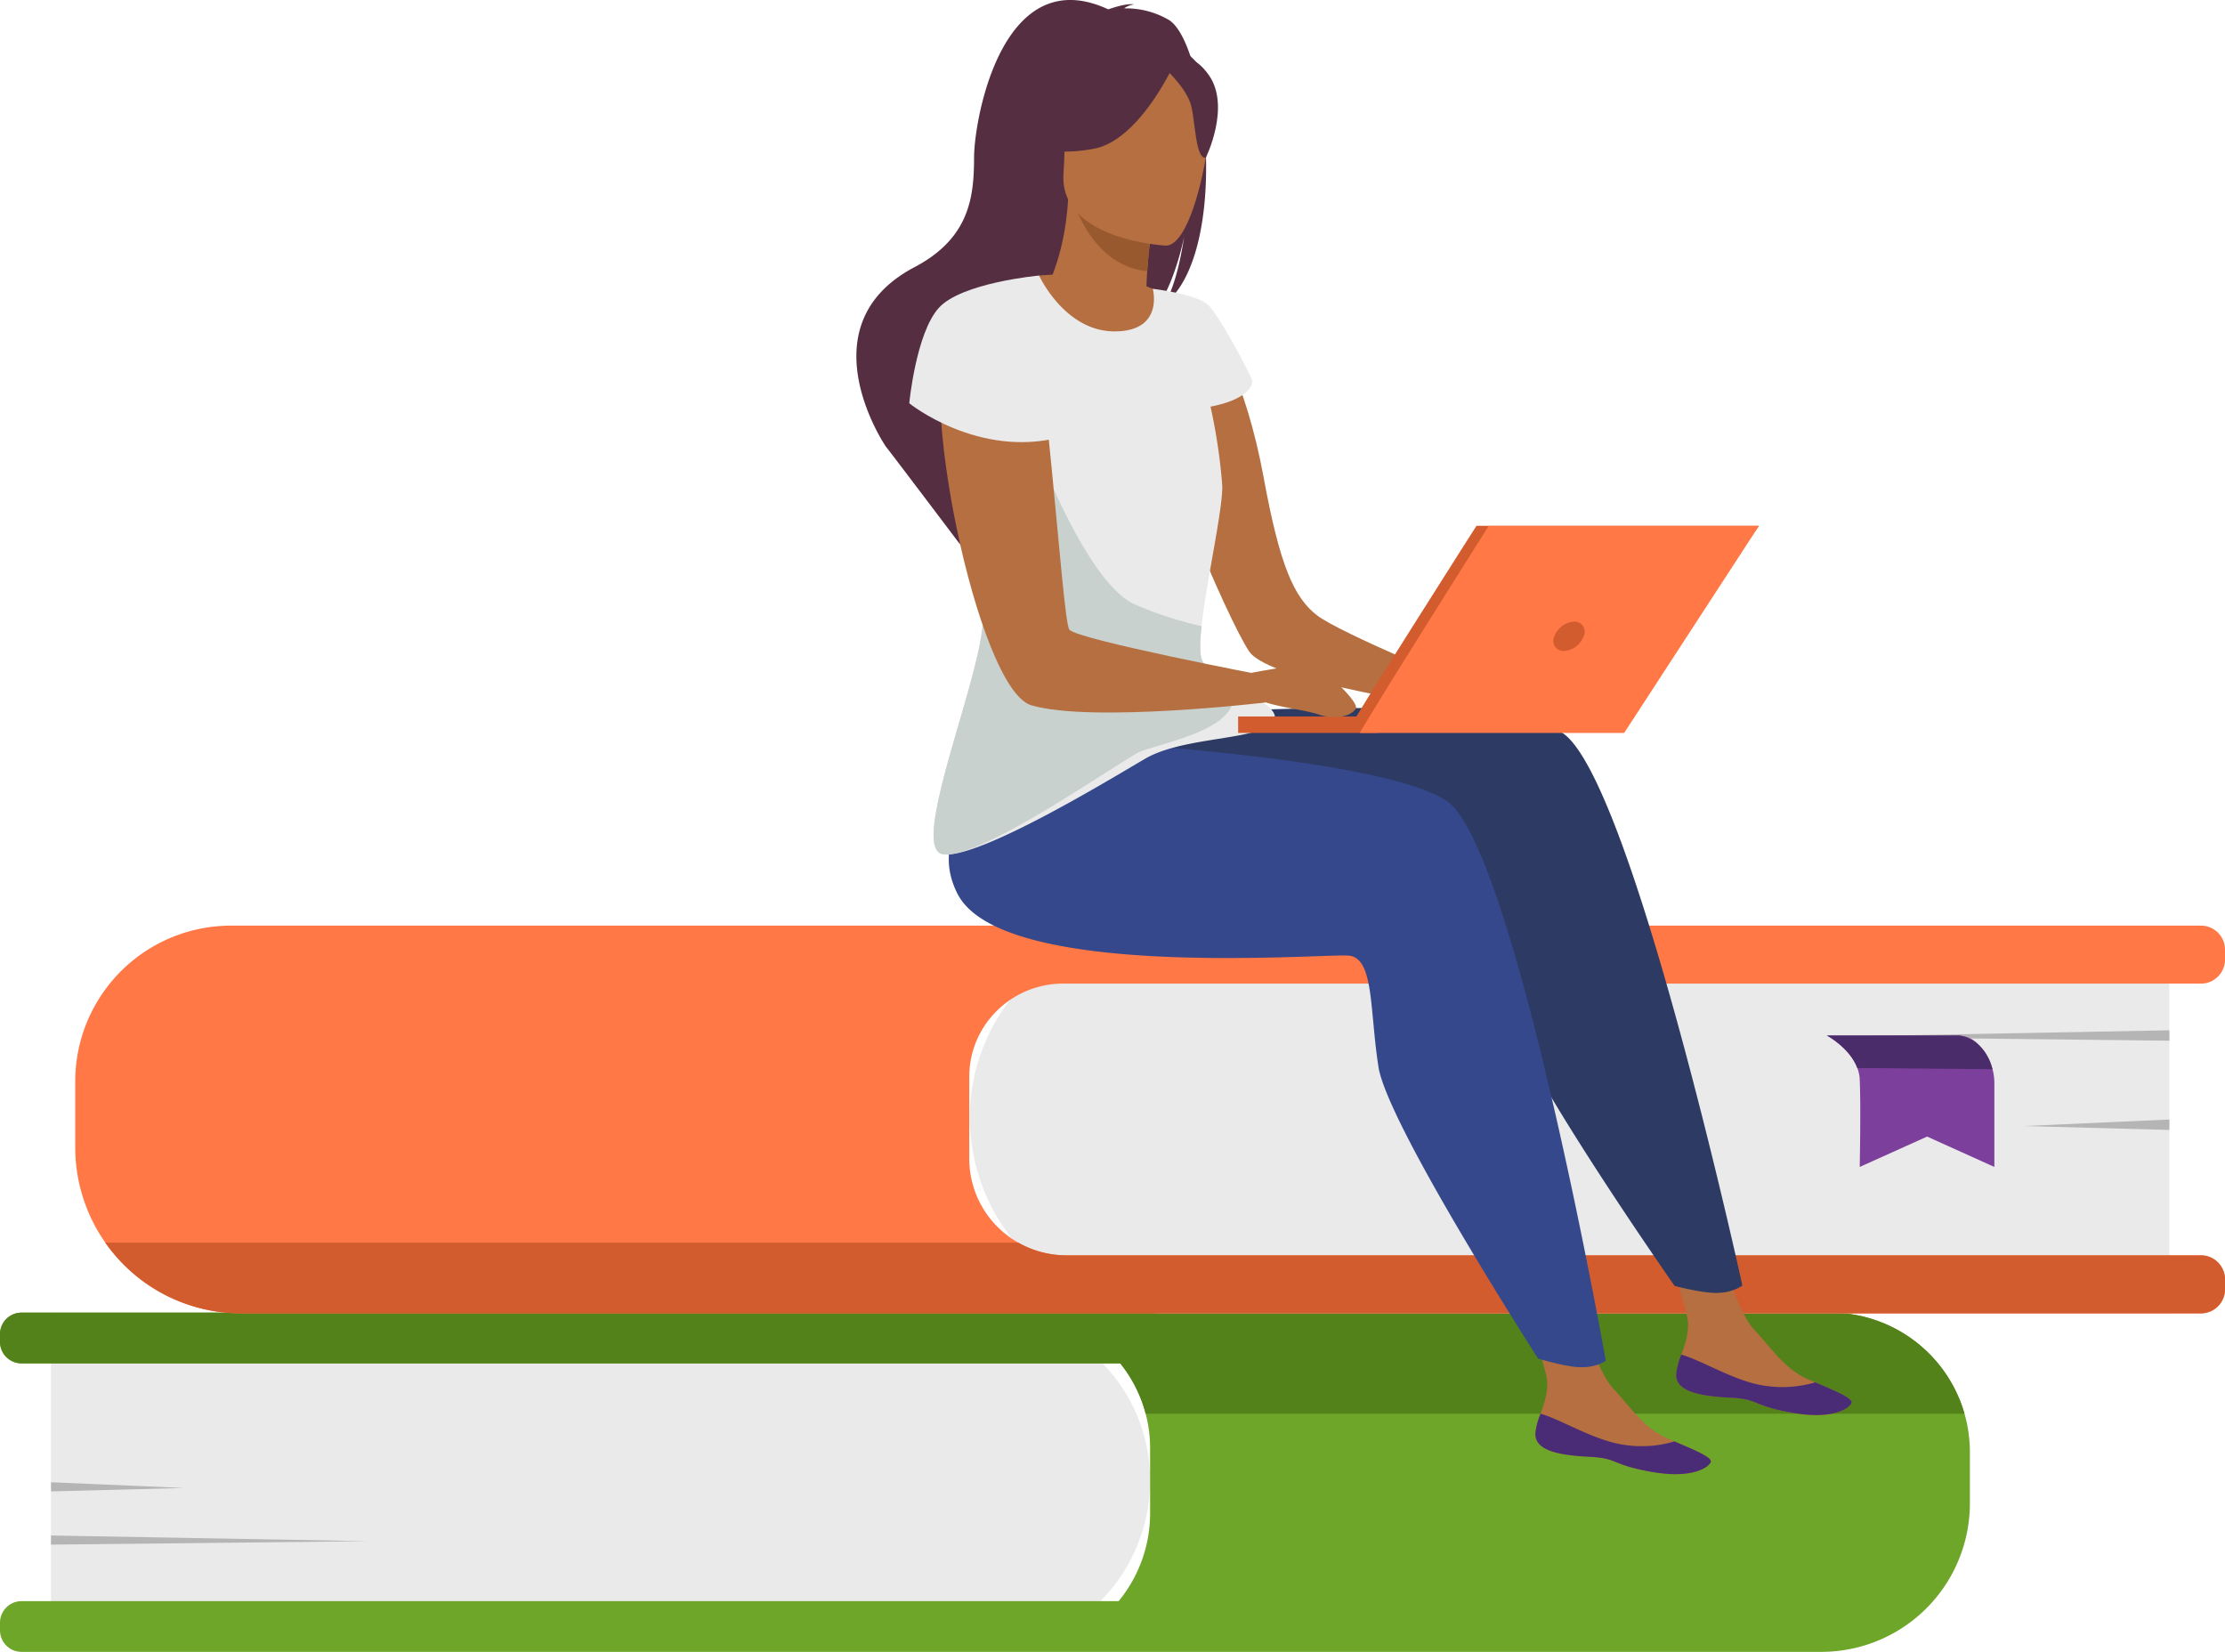 <svg xmlns="http://www.w3.org/2000/svg" width="334.042" height="247.974" viewBox="0 0 334.042 247.974">
  <g id="prep_content_imgs" transform="translate(-464.596 -1568.454)">
    <g id="Group_209" data-name="Group 209" transform="translate(464.596 1765.502)">
      <g id="Group_74" data-name="Group 74" transform="translate(0 0)">
        <path id="Rectangle_22" data-name="Rectangle 22" d="M0,0H139.836a25.177,25.177,0,0,1,25.177,25.177v0a25.749,25.749,0,0,1-25.749,25.749H0a0,0,0,0,1,0,0V0A0,0,0,0,1,0,0Z" transform="translate(7.656 0)" fill="#eaeaea"/>
        <path id="Path_312" data-name="Path 312" d="M1885.037,1498.065v7.661a22.306,22.306,0,0,1-22.314,22.311H1592.532a3.235,3.235,0,0,1-3.236-3.234v-1.147a3.235,3.235,0,0,1,3.236-3.234h164.706a20.785,20.785,0,0,0,4.726-13.21v-9.739a20.278,20.278,0,0,0-4.486-12.745H1592.532a3.236,3.236,0,0,1-3.236-3.237v-1.144a3.236,3.236,0,0,1,3.236-3.237h271.552a20.939,20.939,0,0,1,20.953,20.953Z" transform="translate(-1589.295 -1477.112)" fill="#6ea629"/>
        <path id="Path_313" data-name="Path 313" d="M1884.229,1492.291H1761.3a20.32,20.32,0,0,0-3.819-7.562H1592.532a3.236,3.236,0,0,1-3.236-3.237v-1.144a3.236,3.236,0,0,1,3.236-3.237h271.552A20.958,20.958,0,0,1,1884.229,1492.291Z" transform="translate(-1589.295 -1477.112)" fill="#53811a"/>
      </g>
      <path id="Path_314" data-name="Path 314" d="M1618.249,1573.415l20.006.856-20.006.516Z" transform="translate(-1610.593 -1547.951)" fill="#b5b5b5"/>
      <path id="Path_315" data-name="Path 315" d="M1618.249,1603.635l47.6.856-47.6.516Z" transform="translate(-1610.593 -1570.181)" fill="#b5b5b5"/>
    </g>
    <g id="Group_210" data-name="Group 210" transform="translate(475.892 1707.412)">
      <g id="Group_81" data-name="Group 81" transform="translate(0 0)">
        <g id="Group_80" data-name="Group 80">
          <path id="Rectangle_24" data-name="Rectangle 24" d="M0,0H150.657a29.425,29.425,0,0,1,29.425,29.425v0A28.773,28.773,0,0,1,151.309,58.2H0a0,0,0,0,1,0,0V0A0,0,0,0,1,0,0Z" transform="translate(314.393 58.198) rotate(180)" fill="#eaeaea"/>
          <path id="Path_323" data-name="Path 323" d="M1766.238,1280v12.525a14.474,14.474,0,0,0,7.351,12.472,14.627,14.627,0,0,0,7.249,1.914h170.31a3.615,3.615,0,0,1,3.614,3.614V1312a3.615,3.615,0,0,1-3.614,3.614H1656.934a24.917,24.917,0,0,1-24.918-24.918v-9.883a23.384,23.384,0,0,1,23.4-23.4h295.735a3.612,3.612,0,0,1,3.614,3.611v1.478a3.614,3.614,0,0,1-3.614,3.614H1780.317a14.11,14.11,0,0,0-10.36,4.518A13.85,13.85,0,0,0,1766.238,1280Z" transform="translate(-1632.016 -1257.417)" fill="#ff7846"/>
          <path id="Path_324" data-name="Path 324" d="M1967.308,1442.885v1.478a3.614,3.614,0,0,1-3.614,3.614H1669.48a24.881,24.881,0,0,1-20.409-10.62h137.064a14.634,14.634,0,0,0,7.249,1.913h170.31A3.614,3.614,0,0,1,1967.308,1442.885Z" transform="translate(-1644.562 -1389.779)" fill="#d35c2f"/>
        </g>
        <path id="Path_325" data-name="Path 325" d="M2760.313,1367.467l-21.833.978,21.833.589Z" transform="translate(-2445.92 -1338.368)" fill="#b5b5b5"/>
        <path id="Path_326" data-name="Path 326" d="M2676.55,1316.812l-51.942.978,51.942.59Z" transform="translate(-2362.157 -1301.107)" fill="#b5b5b5"/>
      </g>
      <g id="Group_82" data-name="Group 82" transform="translate(262.986 16.489)">
        <path id="Path_327" data-name="Path 327" d="M2626.63,1319.777s3.428,1.846,4.564,4.88a5.478,5.478,0,0,1,.355,1.7c.189,4.03,0,13.152,0,13.152l10.121-4.56,10.095,4.56v-12.363a8.322,8.322,0,0,0-2.475-6.1,4.186,4.186,0,0,0-2.8-1.264Z" transform="translate(-2626.63 -1319.777)" fill="#7c409c"/>
        <path id="Path_328" data-name="Path 328" d="M2626.63,1319.777s3.428,1.846,4.564,4.88l20.281.18s-.8-4.344-4.981-5.06Z" transform="translate(-2626.63 -1319.777)" fill="#4a2c6a"/>
      </g>
    </g>
    <g id="Group_211" data-name="Group 211" transform="translate(593.164 1568.454)">
      <path id="Path_329" data-name="Path 329" d="M2252.955,919.377s4.819,7.13,7.567,22.118c2.407,13.127,4.517,17.973,7.992,20.665s22.841,10.64,22.841,10.64l-1.448,3.392s-28.383-3.865-31.571-8.609-15.342-32.77-14.4-39.225S2252.955,919.377,2252.955,919.377Z" transform="translate(-2199.373 -869.8)" fill="#b56f40"/>
      <path id="Path_330" data-name="Path 330" d="M2536.8,1456.973c-.256,2.768,3.6,3.441,8.062,3.664s3.115,1.136,9.231,2.244,8.568-.566,9.011-1.392c.395-.733-2.449-1.88-5.48-3.176-.382-.161-.763-.329-1.145-.5-3.411-1.5-5.325-4.559-7.984-7.4-2.519-2.686-4.91-11.288-4.91-11.288l-8.312-1.775s2.334,7.742,3.144,11.047c.477,1.944-.227,4.117-.85,5.772A10.854,10.854,0,0,0,2536.8,1456.973Z" transform="translate(-2413.714 -1250.822)" fill="#b56f40"/>
      <path id="Path_331" data-name="Path 331" d="M2549.08,1507.424c4.464.222,3.115,1.136,9.231,2.244s8.568-.566,9.011-1.392c.394-.733-2.45-1.88-5.48-3.176l-.047.052a17.418,17.418,0,0,1-9.265.111c-4.047-1.1-7.959-3.517-10.747-4.3a10.9,10.9,0,0,0-.765,2.8C2540.763,1506.528,2544.617,1507.2,2549.08,1507.424Z" transform="translate(-2417.934 -1297.61)" fill="#4a2c76"/>
      <path id="Path_332" data-name="Path 332" d="M2197.851,1121.432s55.235-4.157,65.633,2.406,27.075,83,27.075,83a6.777,6.777,0,0,1-3.328,1.074c-2.137.231-6.846-1.026-6.846-1.026s-23.967-34.2-25.656-42.819-1.276-16.305-5.12-16.511-51.766,5.826-59.014-6.944-1.256-25.411-1.256-25.411Z" transform="translate(-2157.539 -1013.849)" fill="#2c3a64"/>
      <path id="Path_333" data-name="Path 333" d="M2456.865,1490.525c-.255,2.768,3.6,3.441,8.062,3.664s3.115,1.136,9.231,2.245,8.568-.566,9.01-1.393c.395-.733-2.449-1.88-5.48-3.176-.381-.162-.763-.329-1.145-.5-3.411-1.5-5.324-4.559-7.984-7.4-2.519-2.686-4.911-11.288-4.911-11.288l-8.312-1.775s2.333,7.741,3.144,11.046c.477,1.944-.227,4.117-.851,5.772A10.847,10.847,0,0,0,2456.865,1490.525Z" transform="translate(-2354.916 -1275.503)" fill="#b56f40"/>
      <path id="Path_334" data-name="Path 334" d="M2469.146,1540.976c4.463.223,3.115,1.137,9.231,2.244s8.568-.566,9.011-1.393c.394-.733-2.45-1.88-5.48-3.176l-.046.052a17.419,17.419,0,0,1-9.266.111c-4.046-1.1-7.959-3.516-10.746-4.3a10.841,10.841,0,0,0-.765,2.8C2460.83,1540.081,2464.683,1540.754,2469.146,1540.976Z" transform="translate(-2359.136 -1322.29)" fill="#4a2c76"/>
      <path id="Path_335" data-name="Path 335" d="M2143.639,1151.7s49.066,2.323,59.2,9.285,23.824,84,23.824,84a6.782,6.782,0,0,1-3.367.944c-2.145.148-6.8-1.292-6.8-1.292s-22.617-35.11-23.969-43.785-.64-16.342-4.473-16.7-51.953,3.806-58.7-9.236S2143.639,1151.7,2143.639,1151.7Z" transform="translate(-2114.145 -1040.695)" fill="#35488b"/>
      <path id="Path_336" data-name="Path 336" d="M2122.522,734.909a12.723,12.723,0,0,0-6.785-1.773,3.219,3.219,0,0,1,1.495-.591c-1.165-.253-3.868.738-3.868.738-15.942-7.4-20.12,16.525-20.149,22.146s-.42,12.065-8.923,16.541c-16.73,8.806-4.32,26.954-4.32,26.954.122.083,11.15,14.686,11.15,14.686-.111-4.551,17.843-28.674,29.207-35.1,2.911-3.726,4.312-10.556,4.42-11.094-.822,5.435-1.962,8.439-2.912,10.109C2131.622,769.657,2128.293,738.717,2122.522,734.909Z" transform="translate(-2075.543 -731.877)" fill="#552e41"/>
      <path id="Path_337" data-name="Path 337" d="M2179.085,887.782a55.232,55.232,0,0,1,9.139,0,29.367,29.367,0,0,1,7.93,1.99c4.324,1.808,3.871,9.464-5.2,8.046S2178.449,890.052,2179.085,887.782Z" transform="translate(-2151.653 -846.417)" fill="#b56f40"/>
      <path id="Path_338" data-name="Path 338" d="M2197.152,862.1c.053.028,1.295,6.586-4.646,6.324-3.9-.172-12.313-4.892-11.57-8.231.354-1.587,3.3-5.706,3.893-15.107l.71.19,11.938,3.2s-.529,3.789-.776,7.375C2196.492,858.865,2196.484,861.733,2197.152,862.1Z" transform="translate(-2153.035 -815.153)" fill="#b56f40"/>
      <path id="Path_339" data-name="Path 339" d="M2210.413,849.007s-.529,3.789-.776,7.375c-6.758-.642-9.924-7.056-11.162-10.577Z" transform="translate(-2165.97 -815.681)" fill="#99592e"/>
      <path id="Path_340" data-name="Path 340" d="M2183.675,772.579s-3.174-5.842-3.706-10.692c-.381-3.463,2.208-16.031,14.833-13.354a17.357,17.357,0,0,1,7,3.194c2.643,2.054,6.367,6.356,1.164,17.127l-1.409,3.662Z" transform="translate(-2152.332 -743.855)" fill="#552e41"/>
      <path id="Path_341" data-name="Path 341" d="M2208.475,794.843s-16.035-.8-15.381-10.782-.974-16.8,9.291-16.711,12,4.029,12.595,7.413S2212.664,794.795,2208.475,794.843Z" transform="translate(-2161.999 -757.97)" fill="#b56f40"/>
      <path id="Path_342" data-name="Path 342" d="M2195.689,761.843s-5.166,11.413-12.012,12.7-9.645-.716-9.645-.716a19.1,19.1,0,0,0,6.985-10.844S2192.752,756.051,2195.689,761.843Z" transform="translate(-2147.991 -752.221)" fill="#552e41"/>
      <path id="Path_343" data-name="Path 343" d="M2251.588,766.788s3.1,2.832,3.73,5.426.64,7.848,2.175,7.772c0,0,3.835-7.736.422-12.484C2254.3,762.467,2251.588,766.788,2251.588,766.788Z" transform="translate(-2205.04 -756.288)" fill="#552e41"/>
      <path id="Path_344" data-name="Path 344" d="M2170.318,955.373c-1.3,1.552-5.35,2.028-9.68,2.74-3.407.563-6.987,1.268-9.532,2.764-5.78,3.393-24.666,14.863-30.2,14.341-2.146-.2-1.745-4.3-.445-9.734,2.046-8.584,6.329-20.506,6.329-25.689,0-2.829.942-9.523,2.2-17.177q.153-.925.31-1.867c2.486-14.881,5.93-32.428,5.93-32.428s3.84,8.38,11.324,8.38,5.743-6.39,5.743-6.39,6.829.8,8.442,2.541,5.705,9.249,6.517,11.3c0,0,.166,2.606-6.289,3.847a84.669,84.669,0,0,1,1.758,11.792c.138,3.484-2.377,14.389-3.1,21.172-.256,2.4-.291,4.288.1,5.143.5,1.1,2.114,2.187,3.953,3.257C2167.323,951.485,2171.858,953.529,2170.318,955.373Z" transform="translate(-2107.797 -846.956)" fill="#eaeaea"/>
      <path id="Path_345" data-name="Path 345" d="M2163.676,1026.975c4.141,7.062-11.234,9.185-13.78,10.68-5.78,3.394-23.457,15.7-28.992,15.176-2.146-.2-1.745-4.3-.445-9.734,2.046-8.584,6.329-20.505,6.329-25.689,0-2.829.942-9.523,2.2-17.178l6.662-6.4s7.139,18.452,13.945,21.476a57.26,57.26,0,0,0,10.029,3.265c-.256,2.4-.291,4.287.1,5.143C2160.223,1024.813,2161.838,1025.9,2163.676,1026.975Z" transform="translate(-2107.797 -924.57)" fill="#c8d1ce"/>
      <path id="Path_346" data-name="Path 346" d="M2135.8,906.675s-5.7-3.459-11.2,3.1,3.915,53.475,12.077,55.885c9.064,2.677,35.253-.428,35.253-.428l-.5-4.093s-27.879-5.345-29.037-6.835S2138.7,907.432,2135.8,906.675Z" transform="translate(-2110.416 -859.787)" fill="#b56f40"/>
      <path id="Path_347" data-name="Path 347" d="M2125.077,888.318s-11.7,1.055-15.1,4.9-4.391,14.275-4.391,14.275,10.3,8.317,22.716,5.089Z" transform="translate(-2097.645 -846.953)" fill="#eaeaea"/>
      <g id="Group_84" data-name="Group 84" transform="translate(57.315 78.934)">
        <rect id="Rectangle_25" data-name="Rectangle 25" width="20.96" height="2.476" transform="translate(0 28.617)" fill="#d35c2f"/>
        <path id="Path_348" data-name="Path 348" d="M2354.744,1061.158c.206-.819,19.269-30.754,19.269-30.754h42.416l-21.275,29.95Z" transform="translate(-2338.235 -1030.404)" fill="#d35c2f"/>
        <path id="Path_349" data-name="Path 349" d="M2361.493,1061.5c.206-.82,19.33-31.093,19.33-31.093h40.57l-20.241,31.093Z" transform="translate(-2343.199 -1030.404)" fill="#ff7846"/>
        <path id="Path_350" data-name="Path 350" d="M2475.911,1087.018a3.388,3.388,0,0,1-2.953,2.2,1.512,1.512,0,0,1-1.439-2.2,3.387,3.387,0,0,1,2.952-2.2A1.513,1.513,0,0,1,2475.911,1087.018Z" transform="translate(-2424.04 -1070.433)" fill="#d35c2f"/>
      </g>
      <path id="Path_351" data-name="Path 351" d="M2297.659,1110.425s9.077-1.757,10.1-1.318,6.735,5.563,6.149,6.589-2.929,1.756-5.564.878-8.345-1.317-9.37-2.635A8.6,8.6,0,0,1,2297.659,1110.425Z" transform="translate(-2238.929 -1009.312)" fill="#b56f40"/>
    </g>
  </g>
</svg>
